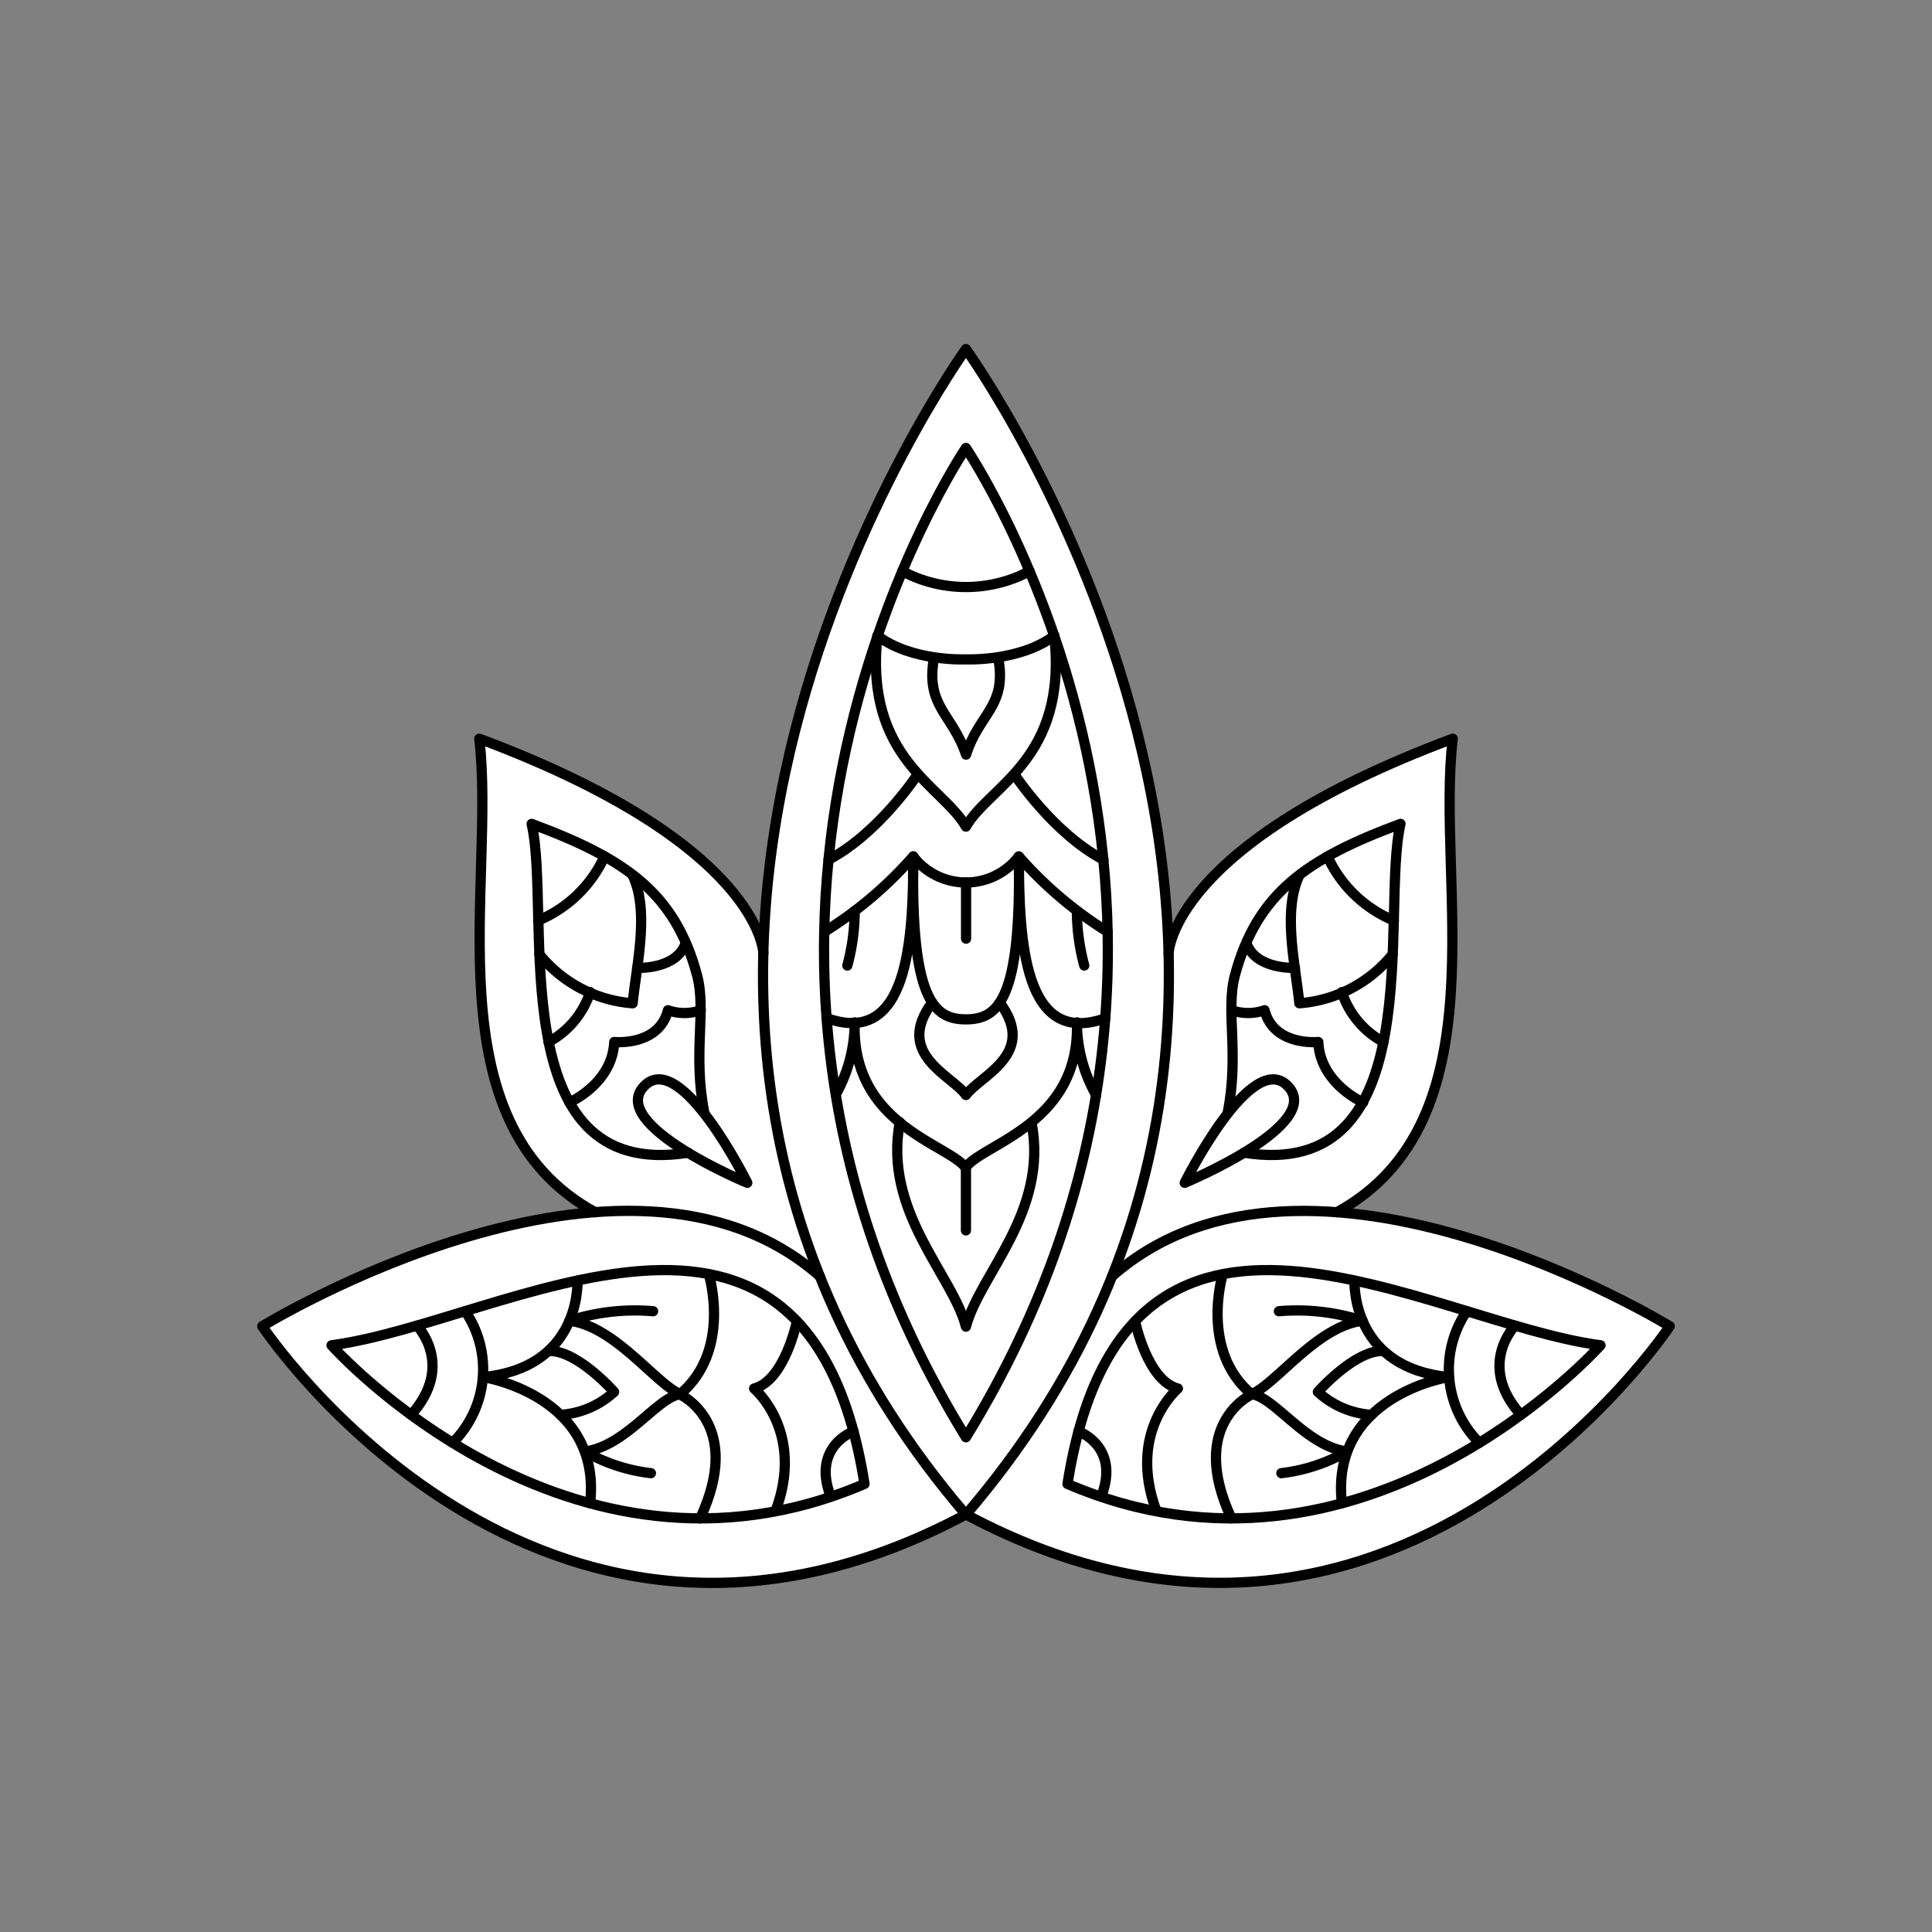 <svg xmlns="http://www.w3.org/2000/svg" viewBox="0 0 141.73 141.73"><rect x="0" y="0" width="141.73" height="141.73" fill="#808080" stroke="none"/><defs><style>.cls-1{fill:#fff;}.cls-2{fill:none;stroke:#000;stroke-linecap:round;stroke-linejoin:round;stroke-width:0.75px;}</style></defs><title>Artboard 12</title><g id="_12_fill" data-name="12 fill"><path class="cls-1" d="M98.06,88.93h0c12.17-6.65,7.25-24.15,8.5-34.74C85.82,61.94,85.73,69.94,85.73,69.94l0,.09C85.14,45.4,70.87,25.61,70.87,25.61S56.59,45.41,56,70l0-.11s-.09-8-20.84-15.75c1.25,10.58-3.67,28.08,8.5,34.74h0c-12.3.93-24.43,8.36-24.43,8.36s20.25,30.56,51.63,13.81c31.37,16.75,51.63-13.81,51.63-13.81S110.35,89.86,98.06,88.93Z"/></g><g id="_12_stroke" data-name="12 stroke"><path class="cls-2" d="M56,69.94s-.09-8-20.84-15.75c1.25,10.58-3.67,28.08,8.5,34.74"/><path class="cls-2" d="M54.82,86.77s-10.25-4.25-7.58-7.08S54.82,86.77,54.82,86.77Z"/><path class="cls-2" d="M51.67,81.64c-.86-4.37.16-7.47-.53-10.08C49.53,65.52,45.91,63,39,60.44c1.5,6.5-2.33,26.33,11.48,24.12"/><path class="cls-2" d="M39.48,67.53a9.26,9.26,0,0,0,4.87-4.71"/><path class="cls-2" d="M39.56,70a9.74,9.74,0,0,0,6.85,3.6c.28-2.78,1.25-6.78,0-9.38"/><path class="cls-2" d="M40.24,76.44a6.39,6.39,0,0,0,3.05-3.66"/><path class="cls-2" d="M46.74,71s2.88.15,3.56-1.81"/><path class="cls-2" d="M41.77,80.87s3.15-1.36,3.29-4.43c0,0,3.27.33,3.94-2.33a3.66,3.66,0,0,0,2.41,0"/><path class="cls-2" d="M24.32,98.69s17.36,19.5,39.1,10.17C59.24,82.44,37.07,97,24.32,98.69Z"/><path class="cls-2" d="M30.59,97.25s2.83,2.9-.43,6.54"/><path class="cls-2" d="M34.13,96.19a7.6,7.6,0,0,1-.92,9.65"/><path class="cls-2" d="M42.37,93.95c0,.58,0,6.4-6.92,7.07,0,0,8.73,1.35,7.84,9.26"/><path class="cls-2" d="M41.12,103.79a6.41,6.41,0,0,0,3.93-1.68s-2.73-3.1-4.81-3"/><path class="cls-2" d="M47.91,96.19a15.68,15.68,0,0,0-6.14.7c3.33.4,6.26,4.55,8.14,5.39-1.67.19-4,3.82-7,4.2a12.66,12.66,0,0,0,4.84,1.59"/><path class="cls-2" d="M52,93.48s1.71,5.61-2.13,8.81c0,0,4.74,2.13,1.49,9.1"/><path class="cls-2" d="M58.46,96.93s-.89,4.35-3.14,4.93c0,0,3.76,3.15,1.57,9"/><path class="cls-2" d="M62.62,105s-3.08,1.09-1.69,4.76"/><path class="cls-2" d="M67.32,56.8s-2.83,4.32-6.54,6.27"/><path class="cls-2" d="M62.7,66.83a15.55,15.55,0,0,1-.54,4"/><path class="cls-2" d="M70.86,111.11c33.5-39.12,0-85.5,0-85.5S37.37,72,70.86,111.11Z"/><path class="cls-2" d="M70.86,105.44c23.42-38.08,0-72.58,0-72.58S47.44,67.36,70.86,105.44Z"/><path class="cls-2" d="M81.59,93.62c14.35-12.61,40.9,3.67,40.9,3.67s-20.25,30.56-51.63,13.81C39.49,127.86,19.24,97.29,19.24,97.29S45.8,81,60.14,93.62"/><path class="cls-2" d="M85.73,69.94s.09-8,20.84-15.75c-1.25,10.58,3.67,28.08-8.5,34.74"/><path class="cls-2" d="M86.91,86.77s10.25-4.25,7.58-7.08S86.91,86.77,86.91,86.77Z"/><path class="cls-2" d="M90.06,81.64c.86-4.37-.16-7.47.53-10.08,1.61-6,5.23-8.56,12.15-11.12-1.5,6.5,2.33,26.33-11.48,24.12"/><path class="cls-2" d="M102.25,67.53a9.26,9.26,0,0,1-4.87-4.71"/><path class="cls-2" d="M102.17,70a9.74,9.74,0,0,1-6.85,3.6c-.28-2.78-1.25-6.78,0-9.38"/><path class="cls-2" d="M101.49,76.44a6.39,6.39,0,0,1-3.05-3.66"/><path class="cls-2" d="M95,71s-2.88.15-3.56-1.81"/><path class="cls-2" d="M100,80.87s-3.15-1.36-3.29-4.43c0,0-3.27.33-3.94-2.33a3.66,3.66,0,0,1-2.41,0"/><path class="cls-2" d="M117.41,98.69s-17.36,19.5-39.1,10.17C82.49,82.44,104.66,97,117.41,98.69Z"/><path class="cls-2" d="M111.14,97.25s-2.83,2.9.43,6.54"/><path class="cls-2" d="M107.6,96.19a7.6,7.6,0,0,0,.92,9.65"/><path class="cls-2" d="M99.36,93.95c0,.58,0,6.4,6.92,7.07,0,0-8.73,1.35-7.84,9.26"/><path class="cls-2" d="M100.61,103.79a6.41,6.41,0,0,1-3.93-1.68s2.73-3.1,4.81-3"/><path class="cls-2" d="M93.82,96.19a15.68,15.68,0,0,1,6.14.7c-3.33.4-6.26,4.55-8.14,5.39,1.67.19,4,3.82,7,4.2A12.66,12.66,0,0,1,94,108.07"/><path class="cls-2" d="M89.7,93.48s-1.71,5.61,2.13,8.81c0,0-4.74,2.13-1.49,9.1"/><path class="cls-2" d="M83.27,96.93s.89,4.35,3.14,4.93c0,0-3.76,3.15-1.57,9"/><path class="cls-2" d="M79.11,105s3.08,1.09,1.69,4.76"/><path class="cls-2" d="M75.53,41.9a9.95,9.95,0,0,1-9.34,0"/><path class="cls-2" d="M77.34,46.64c-2.54,1.91-6.49,1.73-6.49,1.73s-3.94.19-6.48-1.73"/><path class="cls-2" d="M73.22,48.23c.69,3.59-1.39,4.08-2.35,7.13-1-3-3-3.53-2.35-7.12"/><path class="cls-2" d="M77.34,46.64c1,9.07-4.77,11-6.48,14-1.71-3-7.47-5-6.49-14"/><path class="cls-2" d="M74.41,56.8s2.83,4.32,6.54,6.27"/><path class="cls-2" d="M81.26,68.36a29,29,0,0,1-6.52-5.53,4.89,4.89,0,0,1-7.75,0,29,29,0,0,1-6.52,5.53"/><path class="cls-2" d="M81.09,74.7c-6,2.13-6.33-5.66-6.35-11.87.2,10.55-1.54,11.95-3.88,11.95S66.79,73.37,67,62.82c0,6.21-.39,14-6.35,11.87"/><path class="cls-2" d="M79,66.83a15.55,15.55,0,0,0,.54,4"/><path class="cls-2" d="M80.41,80.33A10.86,10.86,0,0,1,79,75c.27,7.46-6.86,8.87-8.17,10.65C69.55,83.92,62.43,82.51,62.7,75a10.86,10.86,0,0,1-1.38,5.28"/><path class="cls-2" d="M73.34,73.55c2.81,3.77-1.43,5.34-2.48,6.78-1-1.43-5.29-3-2.48-6.78"/><path class="cls-2" d="M75.68,82.39c1.23,6.55-3.8,11.08-4.82,14.93-1-3.85-6.08-8.41-4.85-15"/><line class="cls-2" x1="70.87" y1="68.86" x2="70.87" y2="64.73"/><line class="cls-2" x1="70.86" y1="90.26" x2="70.86" y2="85.7"/></g></svg>